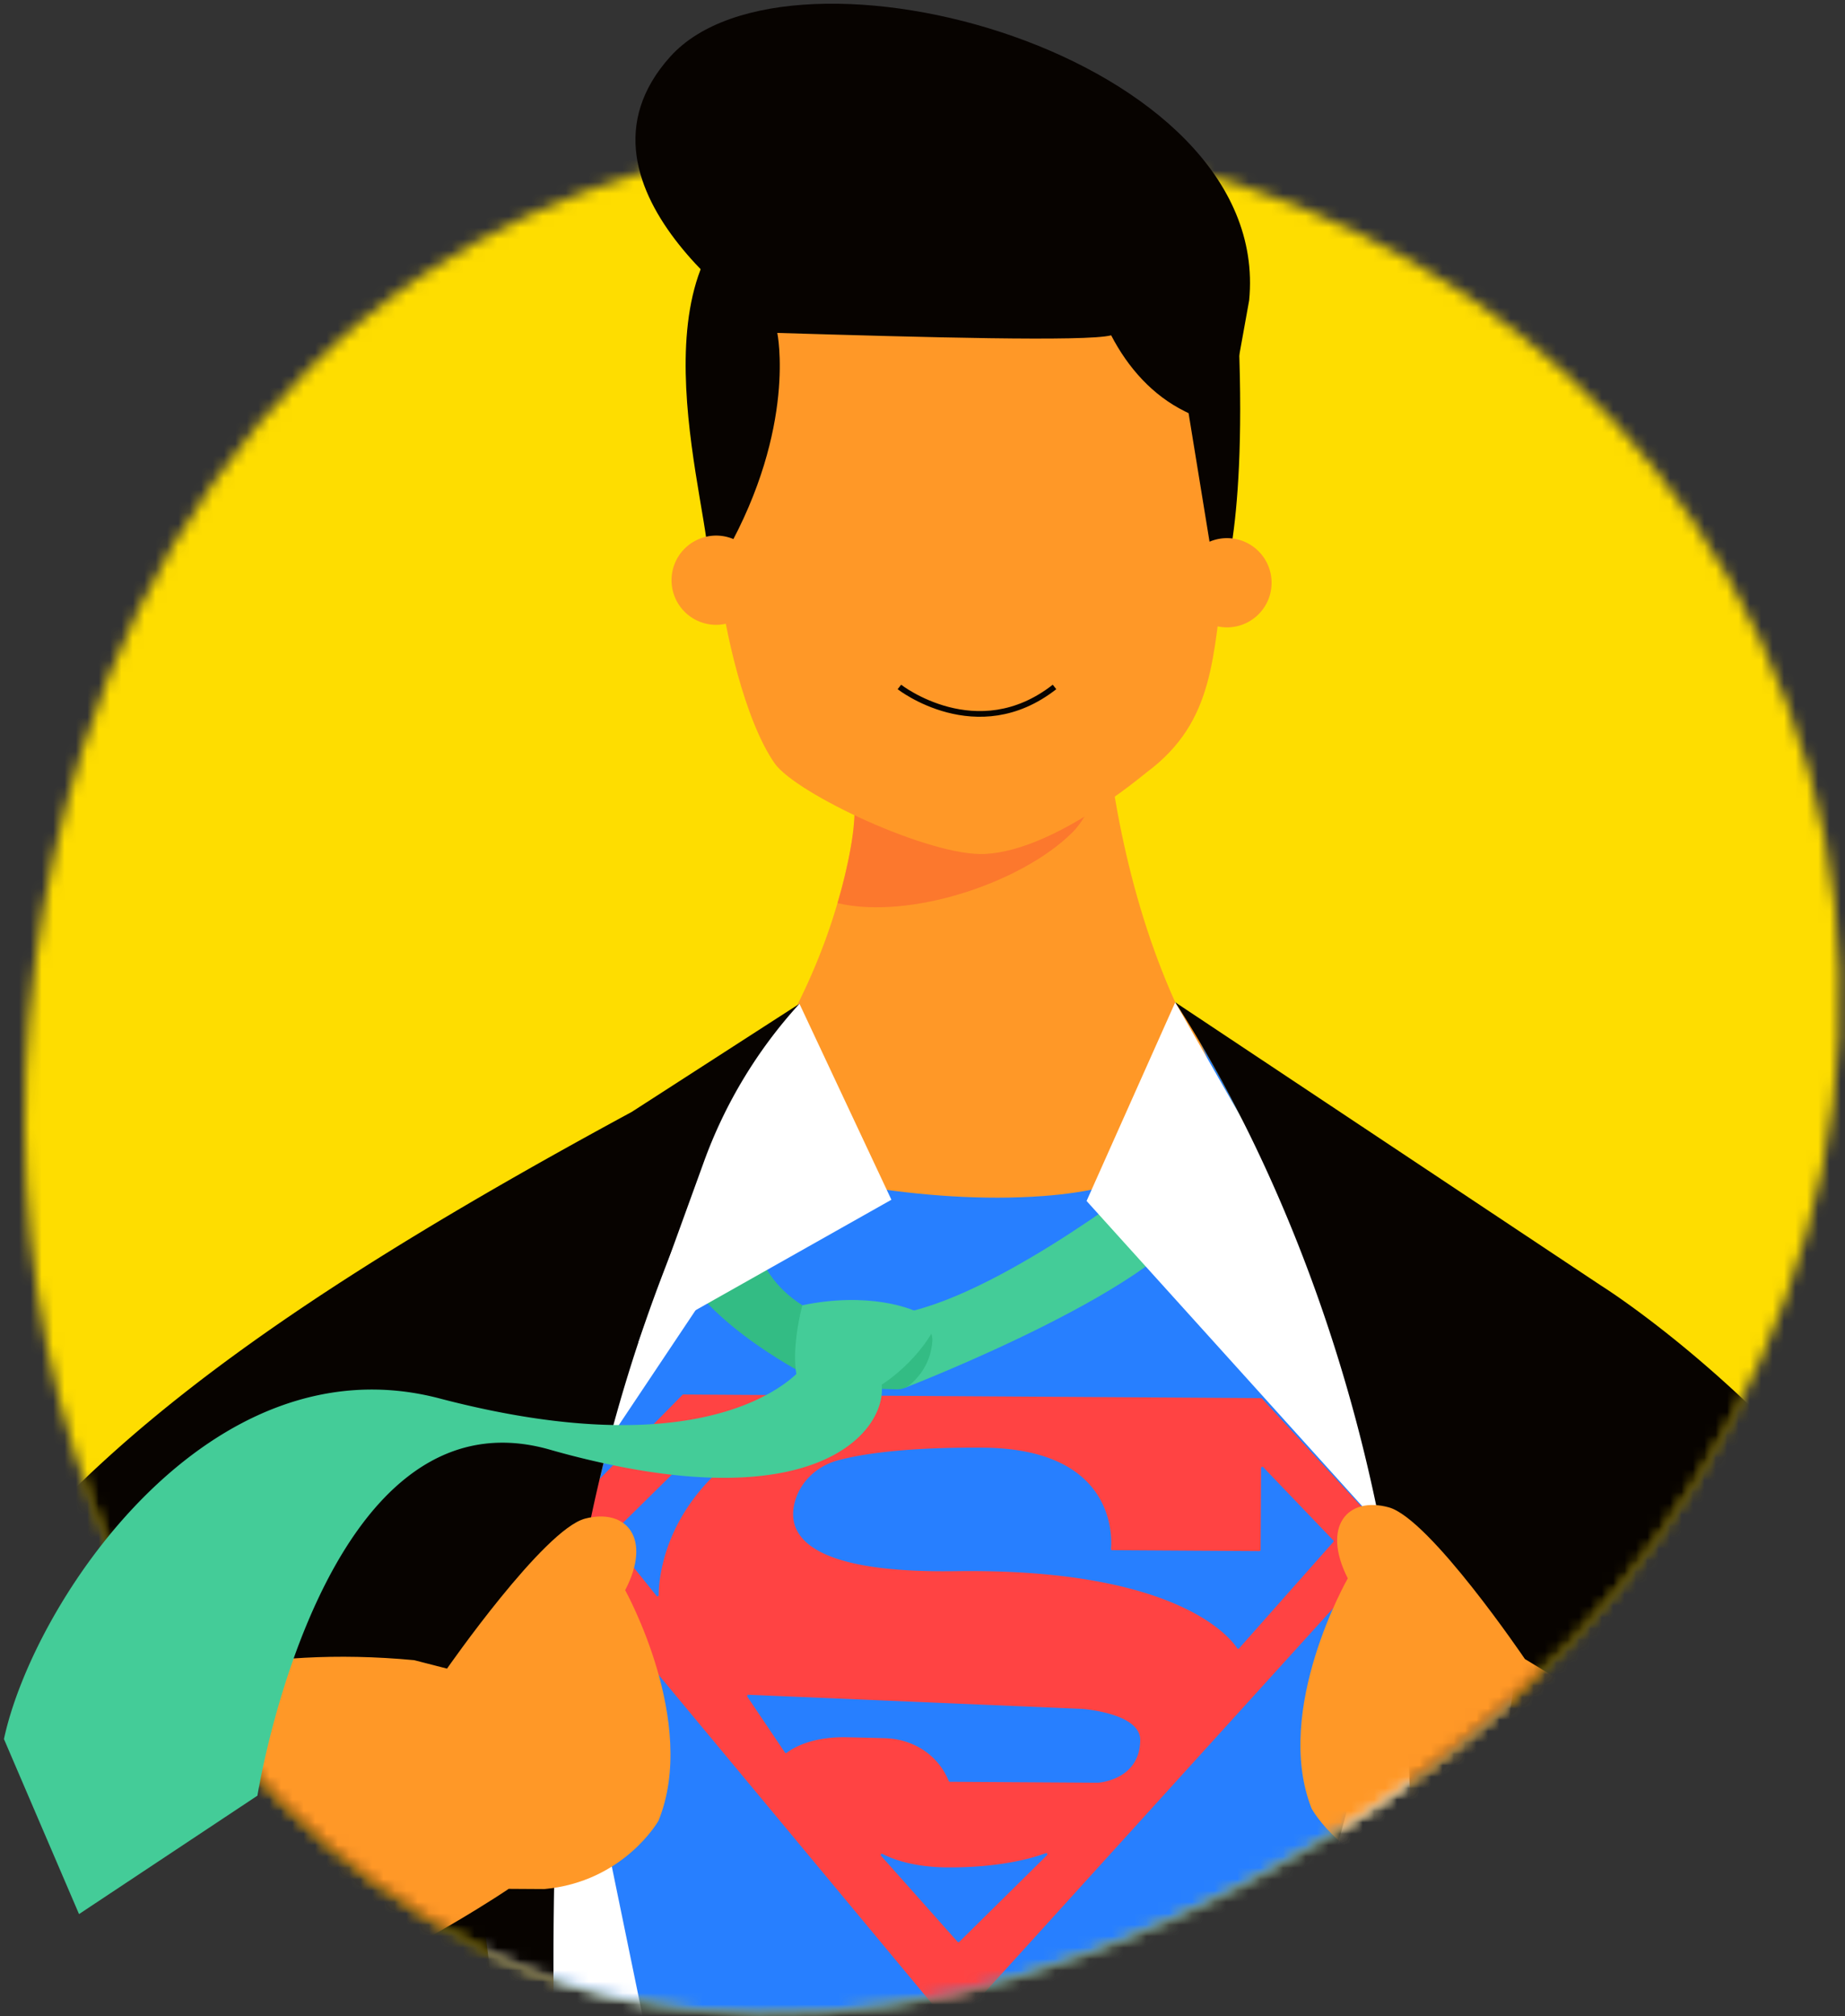<svg xmlns="http://www.w3.org/2000/svg" xmlns:xlink="http://www.w3.org/1999/xlink" width="162" height="177" viewBox="0 0 162 177"><rect x="0" y="0" width="162" height="177" fill="#333333" stroke="none"/><defs><path id="a" d="M75.362.3C61.073.7 46.75 4.683 34.902 12.683c-14.38 9.71-24.521 24.974-29.78 41.51-7.732 24.301-7.087 52.361 4.77 75.176 6.623 12.742 17.205 23.64 30.08 30.103.471.236.945.467 1.422.691 14.495 6.82 30.939 6.347 46.082 1.81 17.41-5.215 35.646-15.957 48.212-29.189 22.588-23.788 30.911-57.636 16.734-88.097C138.808 15.432 109.387.262 78.093.262c-.91 0-1.818.012-2.73.038"></path><path id="c" d="M75.362.3C61.073.7 46.75 4.683 34.902 12.683c-14.38 9.71-24.521 24.974-29.78 41.51-7.732 24.301-7.087 52.361 4.77 75.176 6.623 12.742 17.205 23.64 30.08 30.103.471.236.945.467 1.422.691 14.495 6.82 30.939 6.347 46.082 1.81 17.41-5.215 35.646-15.957 48.212-29.189 22.588-23.788 30.911-57.636 16.734-88.097C138.808 15.432 109.387.262 78.093.262c-.91 0-1.818.012-2.73.038"></path><path id="e" d="M75.362.3C61.073.7 46.75 4.683 34.902 12.683c-14.38 9.71-24.521 24.974-29.78 41.51-7.732 24.301-7.087 52.361 4.77 75.176 6.623 12.742 17.205 23.64 30.08 30.103.471.236.945.467 1.422.691 14.495 6.82 30.939 6.347 46.082 1.81 17.41-5.215 35.646-15.957 48.212-29.189 22.588-23.788 30.911-57.636 16.734-88.097C138.808 15.432 109.387.262 78.093.262c-.91 0-1.818.012-2.73.038z"></path><path id="g" d="M75.362.3C61.073.7 46.75 4.683 34.902 12.683c-14.38 9.71-24.521 24.974-29.78 41.51-7.732 24.301-7.087 52.361 4.77 75.176 6.623 12.742 17.205 23.64 30.08 30.103.471.236.945.467 1.422.691 14.495 6.82 30.939 6.347 46.082 1.81 17.41-5.215 35.646-15.957 48.212-29.189 22.588-23.788 30.911-57.636 16.734-88.097C138.808 15.432 109.387.262 78.093.262c-.91 0-1.818.012-2.73.038"></path><path id="i" d="M75.362.3C61.073.7 46.75 4.683 34.902 12.683c-14.38 9.71-24.521 24.974-29.78 41.51-7.732 24.301-7.087 52.361 4.77 75.176 6.623 12.742 17.205 23.64 30.08 30.103.471.236.945.467 1.422.691 14.495 6.82 30.939 6.347 46.082 1.81 17.41-5.215 35.646-15.957 48.212-29.189 22.588-23.788 30.911-57.636 16.734-88.097C138.808 15.432 109.387.262 78.093.262c-.91 0-1.818.012-2.73.038"></path><path id="k" d="M75.362.3C61.073.7 46.75 4.683 34.902 12.683c-14.38 9.71-24.521 24.974-29.78 41.51-7.732 24.301-7.087 52.361 4.77 75.176 6.623 12.742 17.205 23.64 30.08 30.103.471.236.945.467 1.422.691 14.495 6.82 30.939 6.347 46.082 1.81 17.41-5.215 35.646-15.957 48.212-29.189 22.588-23.788 30.911-57.636 16.734-88.097C138.808 15.432 109.387.262 78.093.262c-.91 0-1.818.012-2.73.038z"></path><path id="m" d="M75.362.3C61.073.7 46.75 4.683 34.902 12.683c-14.38 9.71-24.521 24.974-29.78 41.51-7.732 24.301-7.087 52.361 4.77 75.176 6.623 12.742 17.205 23.64 30.08 30.103.471.236.945.467 1.422.691 14.495 6.82 30.939 6.347 46.082 1.81 17.41-5.215 35.646-15.957 48.212-29.189 22.588-23.788 30.911-57.636 16.734-88.097C138.808 15.432 109.387.262 78.093.262c-.91 0-1.818.012-2.73.038"></path><path id="o" d="M75.362.3C61.073.7 46.75 4.683 34.902 12.683c-14.38 9.71-24.521 24.974-29.78 41.51-7.732 24.301-7.087 52.361 4.77 75.176 6.623 12.742 17.205 23.64 30.08 30.103.471.236.945.467 1.422.691 14.495 6.82 30.939 6.347 46.082 1.81 17.41-5.215 35.646-15.957 48.212-29.189 22.588-23.788 30.911-57.636 16.734-88.097C138.808 15.432 109.387.262 78.093.262c-.91 0-1.818.012-2.73.038z"></path><path id="q" d="M75.362.3C61.073.7 46.75 4.683 34.902 12.683c-14.38 9.71-24.521 24.974-29.78 41.51-7.732 24.301-7.087 52.361 4.77 75.176 6.623 12.742 17.205 23.64 30.08 30.103.471.236.945.467 1.422.691 14.495 6.82 30.939 6.347 46.082 1.81 17.41-5.215 35.646-15.957 48.212-29.189 22.588-23.788 30.911-57.636 16.734-88.097C138.808 15.432 109.387.262 78.093.262c-.91 0-1.818.012-2.73.038"></path><path id="s" d="M75.362.3C61.073.7 46.75 4.683 34.902 12.683c-14.38 9.71-24.521 24.974-29.78 41.51-7.732 24.301-7.087 52.361 4.77 75.176 6.623 12.742 17.205 23.64 30.08 30.103.471.236.945.467 1.422.691 14.495 6.82 30.939 6.347 46.082 1.81 17.41-5.215 35.646-15.957 48.212-29.189 22.588-23.788 30.911-57.636 16.734-88.097C138.808 15.432 109.387.262 78.093.262c-.91 0-1.818.012-2.73.038"></path><path id="u" d="M75.362.3C61.073.7 46.75 4.683 34.902 12.683c-14.38 9.71-24.521 24.974-29.78 41.51-7.732 24.301-7.087 52.361 4.77 75.176 6.623 12.742 17.205 23.64 30.08 30.103.471.236.945.467 1.422.691 14.495 6.82 30.939 6.347 46.082 1.81 17.41-5.215 35.646-15.957 48.212-29.189 22.588-23.788 30.911-57.636 16.734-88.097C138.808 15.432 109.387.262 78.093.262c-.91 0-1.818.012-2.73.038"></path><path id="w" d="M75.362.3C61.073.7 46.75 4.683 34.902 12.683c-14.38 9.71-24.521 24.974-29.78 41.51-7.732 24.301-7.087 52.361 4.77 75.176 6.623 12.742 17.205 23.64 30.08 30.103.471.236.945.467 1.422.691 14.495 6.82 30.939 6.347 46.082 1.81 17.41-5.215 35.646-15.957 48.212-29.189 22.588-23.788 30.911-57.636 16.734-88.097C138.808 15.432 109.387.262 78.093.262c-.91 0-1.818.012-2.73.038"></path><path id="y" d="M75.362.3C61.073.7 46.75 4.683 34.902 12.683c-14.38 9.71-24.521 24.974-29.78 41.51-7.732 24.301-7.087 52.361 4.77 75.176 6.623 12.742 17.205 23.64 30.08 30.103.471.236.945.467 1.422.691 14.495 6.82 30.939 6.347 46.082 1.81 17.41-5.215 35.646-15.957 48.212-29.189 22.588-23.788 30.911-57.636 16.734-88.097C138.808 15.432 109.387.262 78.093.262c-.91 0-1.818.012-2.73.038"></path><path id="A" d="M75.362.3C61.073.7 46.75 4.683 34.902 12.683c-14.38 9.71-24.521 24.974-29.78 41.51-7.732 24.301-7.087 52.361 4.77 75.176 6.623 12.742 17.205 23.64 30.08 30.103.471.236.945.467 1.422.691 14.495 6.82 30.939 6.347 46.082 1.81 17.41-5.215 35.646-15.957 48.212-29.189 22.588-23.788 30.911-57.636 16.734-88.097C138.808 15.432 109.387.262 78.093.262c-.91 0-1.818.012-2.73.038"></path><path id="C" d="M75.362.3C61.073.7 46.75 4.683 34.902 12.683c-14.38 9.71-24.521 24.974-29.78 41.51-7.732 24.301-7.087 52.361 4.77 75.176 6.623 12.742 17.205 23.64 30.08 30.103.471.236.945.467 1.422.691 14.495 6.82 30.939 6.347 46.082 1.81 17.41-5.215 35.646-15.957 48.212-29.189 22.588-23.788 30.911-57.636 16.734-88.097C138.808 15.432 109.387.262 78.093.262c-.91 0-1.818.012-2.73.038z"></path><path id="E" d="M75.362.3C61.073.7 46.75 4.683 34.902 12.683c-14.38 9.71-24.521 24.974-29.78 41.51-7.732 24.301-7.087 52.361 4.77 75.176 6.623 12.742 17.205 23.64 30.08 30.103.471.236.945.467 1.422.691 14.495 6.82 30.939 6.347 46.082 1.81 17.41-5.215 35.646-15.957 48.212-29.189 22.588-23.788 30.911-57.636 16.734-88.097C138.808 15.432 109.387.262 78.093.262c-.91 0-1.818.012-2.73.038"></path><path id="G" d="M75.362.3C61.073.7 46.75 4.683 34.902 12.683c-14.38 9.71-24.521 24.974-29.78 41.51-7.732 24.301-7.087 52.361 4.77 75.176 6.623 12.742 17.205 23.64 30.08 30.103.471.236.945.467 1.422.691 14.495 6.82 30.939 6.347 46.082 1.81 17.41-5.215 35.646-15.957 48.212-29.189 22.588-23.788 30.911-57.636 16.734-88.097C138.808 15.432 109.387.262 78.093.262c-.91 0-1.818.012-2.73.038z"></path><path id="I" d="M75.362.3C61.073.7 46.75 4.683 34.902 12.683c-14.38 9.71-24.521 24.974-29.78 41.51-7.732 24.301-7.087 52.361 4.77 75.176 6.623 12.742 17.205 23.64 30.08 30.103.471.236.945.467 1.422.691 14.495 6.82 30.939 6.347 46.082 1.81 17.41-5.215 35.646-15.957 48.212-29.189 22.588-23.788 30.911-57.636 16.734-88.097C138.808 15.432 109.387.262 78.093.262c-.91 0-1.818.012-2.73.038"></path><path id="K" d="M75.362.3C61.073.7 46.75 4.683 34.902 12.683c-14.38 9.71-24.521 24.974-29.78 41.51-7.732 24.301-7.087 52.361 4.77 75.176 6.623 12.742 17.205 23.64 30.08 30.103.471.236.945.467 1.422.691 14.495 6.82 30.939 6.347 46.082 1.81 17.41-5.215 35.646-15.957 48.212-29.189 22.588-23.788 30.911-57.636 16.734-88.097C138.808 15.432 109.387.262 78.093.262c-.91 0-1.818.012-2.73.038"></path><path id="M" d="M75.362.3C61.073.7 46.75 4.683 34.902 12.683c-14.38 9.71-24.521 24.974-29.78 41.51-7.732 24.301-7.087 52.361 4.77 75.176 6.623 12.742 17.205 23.64 30.08 30.103.471.236.945.467 1.422.691 14.495 6.82 30.939 6.347 46.082 1.81 17.41-5.215 35.646-15.957 48.212-29.189 22.588-23.788 30.911-57.636 16.734-88.097C138.808 15.432 109.387.262 78.093.262c-.91 0-1.818.012-2.73.038"></path><path id="O" d="M75.362.3C61.073.7 46.75 4.683 34.902 12.683c-14.38 9.71-24.521 24.974-29.78 41.51-7.732 24.301-7.087 52.361 4.77 75.176 6.623 12.742 17.205 23.64 30.08 30.103.471.236.945.467 1.422.691 14.495 6.82 30.939 6.347 46.082 1.81 17.41-5.215 35.646-15.957 48.212-29.189 22.588-23.788 30.911-57.636 16.734-88.097C138.808 15.432 109.387.262 78.093.262c-.91 0-1.818.012-2.73.038"></path><path id="Q" d="M75.362.3C61.073.7 46.75 4.683 34.902 12.683c-14.38 9.71-24.521 24.974-29.78 41.51-7.732 24.301-7.087 52.361 4.77 75.176 6.623 12.742 17.205 23.64 30.08 30.103.471.236.945.467 1.422.691 14.495 6.82 30.939 6.347 46.082 1.81 17.41-5.215 35.646-15.957 48.212-29.189 22.588-23.788 30.911-57.636 16.734-88.097C138.808 15.432 109.387.262 78.093.262c-.91 0-1.818.012-2.73.038"></path></defs><g fill="none" fill-rule="evenodd"><g transform="translate(2.155 11.47)"><mask id="b" fill="#fff"><use xlink:href="#a"></use></mask><path fill="#FEDD00" d="M29.97 178.137c.602.301 1.207.596 1.816.882 18.518 8.713 39.525 8.109 58.871 2.313 22.243-6.663 45.54-20.386 61.592-37.29 28.857-30.39 39.49-73.631 21.38-112.547-17.9-38.46-57.177-57.865-98.448-56.705-18.254.513-36.554 5.6-51.688 15.82C5.123 3.015-7.834 22.515-14.553 43.638c-9.876 31.047-9.052 66.894 6.096 96.041 8.46 16.28 21.978 30.2 38.427 38.458" mask="url(#b)"></path></g><g transform="translate(2.155 11.47)"><mask id="d" fill="#fff"><use xlink:href="#c"></use></mask><path fill="#277FFF" d="M114.98 255.295a359.048 359.048 0 0 1-62.834.304c-2.488-24.965-8.569-93.23-4.121-124.21 3.898-27.178 14.3-46.07 20.016-54.747v-.004l.602-.387s16.944 14.782 32.302.203l.088.056s0 .004.004.004c5.553 8.589 15.939 27.746 19.54 55.33 4.02 30.748-2.747 97.962-5.598 123.451" mask="url(#d)"></path></g><g transform="translate(2.155 11.47)"><mask id="f" fill="#fff"><use xlink:href="#e"></use></mask><path fill="#FF4343" d="M81.714 126.45c-13.666.202-14.862-3.588-14.025-6.264.536-1.716 1.978-2.991 3.713-3.46 2.064-.557 5.885-1.16 12.707-1.117 11.688.073 11.379 7.853 11.286 8.884a.104.104 0 0 0 .106.113l12.923.081a.106.106 0 0 0 .107-.106l.045-7.19c.001-.095.118-.142.184-.072l6.153 6.425c.038.04.04.103.003.144l-8.272 9.339a.106.106 0 0 1-.168-.011c-.608-.934-5.339-7.05-24.762-6.765zm12.537 18.57l-13.003-.082a.104.104 0 0 1-.096-.066 5.958 5.958 0 0 0-1.05-1.695c-1.144-1.304-2.819-2.014-4.553-2.066-.774-.022-1.868-.05-3.367-.081-3.24-.067-4.882 1.068-5.26 1.37a.104.104 0 0 1-.153-.025l-3.306-4.91a.106.106 0 0 1 .093-.165l29.347 1.244s5.079.368 5.059 2.731c-.03 3.515-3.635 3.74-3.706 3.744h-.005zm-12.329 13.963l-6.715-7.546c-.078-.088.02-.22.125-.166.867.451 2.706 1.164 5.692 1.183 4.673.03 7.558-.841 8.644-1.247.108-.04.19.096.109.176l-7.7 7.605a.108.108 0 0 1-.155-.005zM55.49 128.619l-4.113-5.128a.106.106 0 0 1 .008-.142l8.76-8.63c.022-.02.05-.032.079-.031l4.233.126c.107.003.14.142.049.198-8.311 4.987-8.819 12.002-8.826 13.544-.001.1-.127.141-.19.063zm53.08-17.36l-50.725-.317a.107.107 0 0 0-.077.032L45.62 123.311c-.039.04-.04.1-.006.143l35.771 43.022c.042.05.118.052.161.004l38.602-42.56a.106.106 0 0 0 0-.144l-11.5-12.482a.106.106 0 0 0-.078-.034z" mask="url(#f)"></path></g><g transform="translate(2.155 11.47)"><mask id="h" fill="#fff"><use xlink:href="#g"></use></mask><path fill="#44CC98" d="M98.74 91.894S83.837 103.55 75.506 103.99c-5.858.31 1.766 6.377 1.766 6.377s24.143-9.3 25.958-15.893c1.815-6.591-4.49-2.579-4.49-2.579" mask="url(#h)"></path></g><g transform="translate(2.155 11.47)"><mask id="j" fill="#fff"><use xlink:href="#i"></use></mask><path fill="#33BC84" d="M63.871 94.665s-.627 5.242 4.425 8.444l.256 6.077s-10.508-5.35-11.75-11.56c-1.242-6.21 7.069-2.961 7.069-2.961" mask="url(#j)"></path></g><g transform="translate(2.155 11.47)"><mask id="l" fill="#fff"><use xlink:href="#k"></use></mask><path fill="#FFF" d="M66.199 92.653l-20.586 30.801 21.398 103.973 11.603 29.388-26.467-1.216-17.86-148.95z" mask="url(#l)"></path></g><g transform="translate(2.155 11.47)"><mask id="n" fill="#fff"><use xlink:href="#m"></use></mask><path fill="#FF9827" d="M89.444 93.52c3.852-.283 7.634-1.096 11.097-2.82 1.746-.87 3.3-2.34 3.793-4.28.885-3.49-1.384-7.197-3.301-9.91-8.728-19.39-6.463-42.204-6.463-42.204L63.786 23.434s20.127 26.362 2.096 56.941c1.326 2.337 1.68 10.063 4.547 11.531.892.458 2.007.581 2.982.738 5.24.84 10.733 1.265 16.033.876" mask="url(#n)"></path></g><g transform="translate(2.155 11.47)"><mask id="p" fill="#fff"><use xlink:href="#o"></use></mask><path fill="#FC782D" d="M95.717 50.156c-1.78 2.385-3.87 4.496-6.143 6.19-.516.384-1.03.736-1.554 1.054-3.556 2.188-7.37 2.986-11.076 2.63-1.139-.107-2.976-.671-4.08-.992.173 3.101-1.202 7.91-1.484 8.771 6.375 1.498 16.225-1.805 20.649-6.23 2.27-2.27 3.676-8.122 3.687-11.325v-.098z" mask="url(#p)"></path></g><g transform="translate(2.155 11.47)"><mask id="r" fill="#fff"><use xlink:href="#q"></use></mask><path fill="#FF9827" d="M105.388 38.452c-1.058 7.669-.84 13.386-6.848 17.866-.516.385-8.068 6.829-14.16 7.173-4.827.272-16.643-5.286-18.515-7.95-2.62-3.756-4.403-11.642-4.94-16.396-.478-4.1-.012-8.246 1.662-11.919 1.48-3.239-2.827-8.932-.015-11.094 5.533-4.253 27.426-5.088 34.256-3.456 6.915 1.646 4.972 8.725 7.502 15.432 1.255 3.341 1.537 6.871 1.058 10.344" mask="url(#r)"></path></g><g transform="translate(2.155 11.47)"><mask id="t" fill="#fff"><use xlink:href="#s"></use></mask><path fill="#070300" d="M94.147 4.434c-5.645-1.351-16.817-.728-23.5-.143C52.972 5.839 58.68 27.444 59.873 35.888c.462 3.265 1.732 1.143 1.732 1.143 6.207-11.054 4.491-19.275 4.491-19.275s6.566-5.157 27.89-.75c.786.163 1.178.485 1.425.96 1.473 2.836 3.621 5.265 6.487 6.68l.31.153 2.628 16.12s2.484-4.687 1.777-22.585c-.43-10.89-5.684-12.276-12.467-13.9" mask="url(#t)"></path></g><g transform="translate(2.155 11.47)"><mask id="v" fill="#fff"><use xlink:href="#u"></use></mask><path fill="#FF9827" d="M64.643 39.43a3.917 3.917 0 1 1-7.833-.05 3.917 3.917 0 0 1 7.833.05" mask="url(#v)"></path></g><g transform="translate(2.155 11.47)"><mask id="x" fill="#fff"><use xlink:href="#w"></use></mask><path fill="#FF9827" d="M109.497 39.71a3.916 3.916 0 1 1-7.832-.049 3.916 3.916 0 0 1 7.832.049" mask="url(#x)"></path></g><g transform="translate(2.155 11.47)"><mask id="z" fill="#fff"><use xlink:href="#y"></use></mask><path stroke="#070300" stroke-width=".5" d="M76.816 48.833s6.81 5.325 13.621 0" mask="url(#z)"></path></g><g transform="translate(2.155 11.47)"><mask id="B" fill="#fff"><use xlink:href="#A"></use></mask><path fill="#070300" d="M52.146 255.599a359.118 359.118 0 0 1-50.769-7.896l-4.284-.984.187-29.936s-27.001-1.829-19.101-42.961c7.885-41.119 21.504-58.652 75.136-87.686l14.726-9.494c-5.717 8.676-16.118 27.569-20.016 54.748-4.448 30.978 1.633 99.244 4.121 124.209" mask="url(#B)"></path></g><g transform="translate(2.155 11.47)"><mask id="D" fill="#fff"><use xlink:href="#C"></use></mask><path fill="#FFF" d="M93.251 93.953l28.648 31.714-25.914 97.486-17.372 33.662 36.592-3.11 19.724-148.714z" mask="url(#D)"></path></g><g transform="translate(2.155 11.47)"><mask id="F" fill="#fff"><use xlink:href="#E"></use></mask><path fill="#FFF" d="M68.04 76.642l8.074 17.204-22.218 12.531 5.758-15.87a41.613 41.613 0 0 1 8.387-13.865" mask="url(#F)"></path></g><g transform="translate(2.155 11.47)"><mask id="H" fill="#fff"><use xlink:href="#G"></use></mask><path fill="#FFF" d="M101.037 76.514l-7.785 17.44 24.756 12.215z" mask="url(#H)"></path></g><g transform="translate(2.155 11.47)"><mask id="J" fill="#fff"><use xlink:href="#I"></use></mask><path fill="#33BC84" d="M79.707 106.286c-.092 1.143-.525 2.569-1.955 3.795a1.727 1.727 0 0 1-1.152.406 83.104 83.104 0 0 1-6.723-.395 1.738 1.738 0 0 1-1.466-2.28c.675-2.016 1.68-3.87 1.68-3.87a.704.704 0 0 1 .102-.018c1.84.136 3.62.147 5.313.065a44.247 44.247 0 0 0 1.614-.106h.004c.886.264 1.502.616 1.91.923.461.346.719.906.673 1.48" mask="url(#J)"></path></g><g transform="translate(2.155 11.47)"><mask id="L" fill="#fff"><use xlink:href="#K"></use></mask><path fill="#44CC98" d="M68.295 103.11s-2.447 8.889 2.23 8.655c4.059-.203 7.632-3.733 9.022-6.037.316-.523.164-1.201-.326-1.567-1.203-.897-5.3-2.227-10.926-1.052" mask="url(#L)"></path></g><g transform="translate(2.155 11.47)"><mask id="N" fill="#fff"><use xlink:href="#M"></use></mask><path fill="#070300" d="M178.985 183.48c-1.791 12.884-9.294 23.31-19.416 29.499l1.928 26.156.634 8.618a357.926 357.926 0 0 1-47.152 7.542c2.851-25.49 9.618-92.703 5.599-123.451-3.602-27.584-13.988-46.741-19.54-55.33l37.344 24.84s22.866 14.219 34.59 40.274c5.259 11.654 8.271 25.68 6.013 41.851" mask="url(#N)"></path></g><g transform="translate(2.155 11.47)"><mask id="P" fill="#fff"><use xlink:href="#O"></use></mask><path fill="#FF9827" d="M175.684 149.247s-12.668-15.009-40.132-12.773l-3.812-2.309s-8.35-12.332-11.956-13.318c-3.606-.986-5.922 1.648-3.597 6.238 0 0-6.6 11.517-3.176 20.206 0 0 2.962 5.386 9.94 6.117l3.13.02s27.975 19.595 47.422 15.408c19.448-4.188 2.181-19.59 2.181-19.59" mask="url(#P)"></path></g><g transform="translate(2.155 11.47)"><mask id="R" fill="#fff"><use xlink:href="#Q"></use></mask><path fill="#FF9827" d="M-6.078 146.534s12.855-14.849 40.29-12.27l2.884.741s8.505-12.227 12.122-13.167c3.618-.94 5.902 1.722 3.519 6.282 0 0 6.455 11.599 2.923 20.245 0 0-3.03 5.348-10.016 5.992l-3.13-.02S14.296 173.581-5.098 169.15c-19.394-4.432-.98-22.616-.98-22.616" mask="url(#R)"></path></g><g><path fill="#44CC98" d="M70.563 119.934s-6.003 8.274-27.467 3.877a85.358 85.358 0 0 1-4.502-1.054C18.326 117.442 2.927 140.62.347 152.658l6.592 15.365 15.667-10.397s5.692-36.047 25.65-30.379a76.04 76.04 0 0 0 6.705 1.598c23.161 4.352 24.789-8.778 20.762-9.353l-5.16.442z"></path><path fill="#070300" d="M68.252 29.225S48.35 16.62 58.859 4.965c10.509-11.655 52.925-.19 50.823 21.4l-2.101 11.654-6.497-6.687.573-5.159s-1.909 2.69-4.09 3.262c-2.182.574-16.514.172-29.315-.21"></path></g></g></svg>